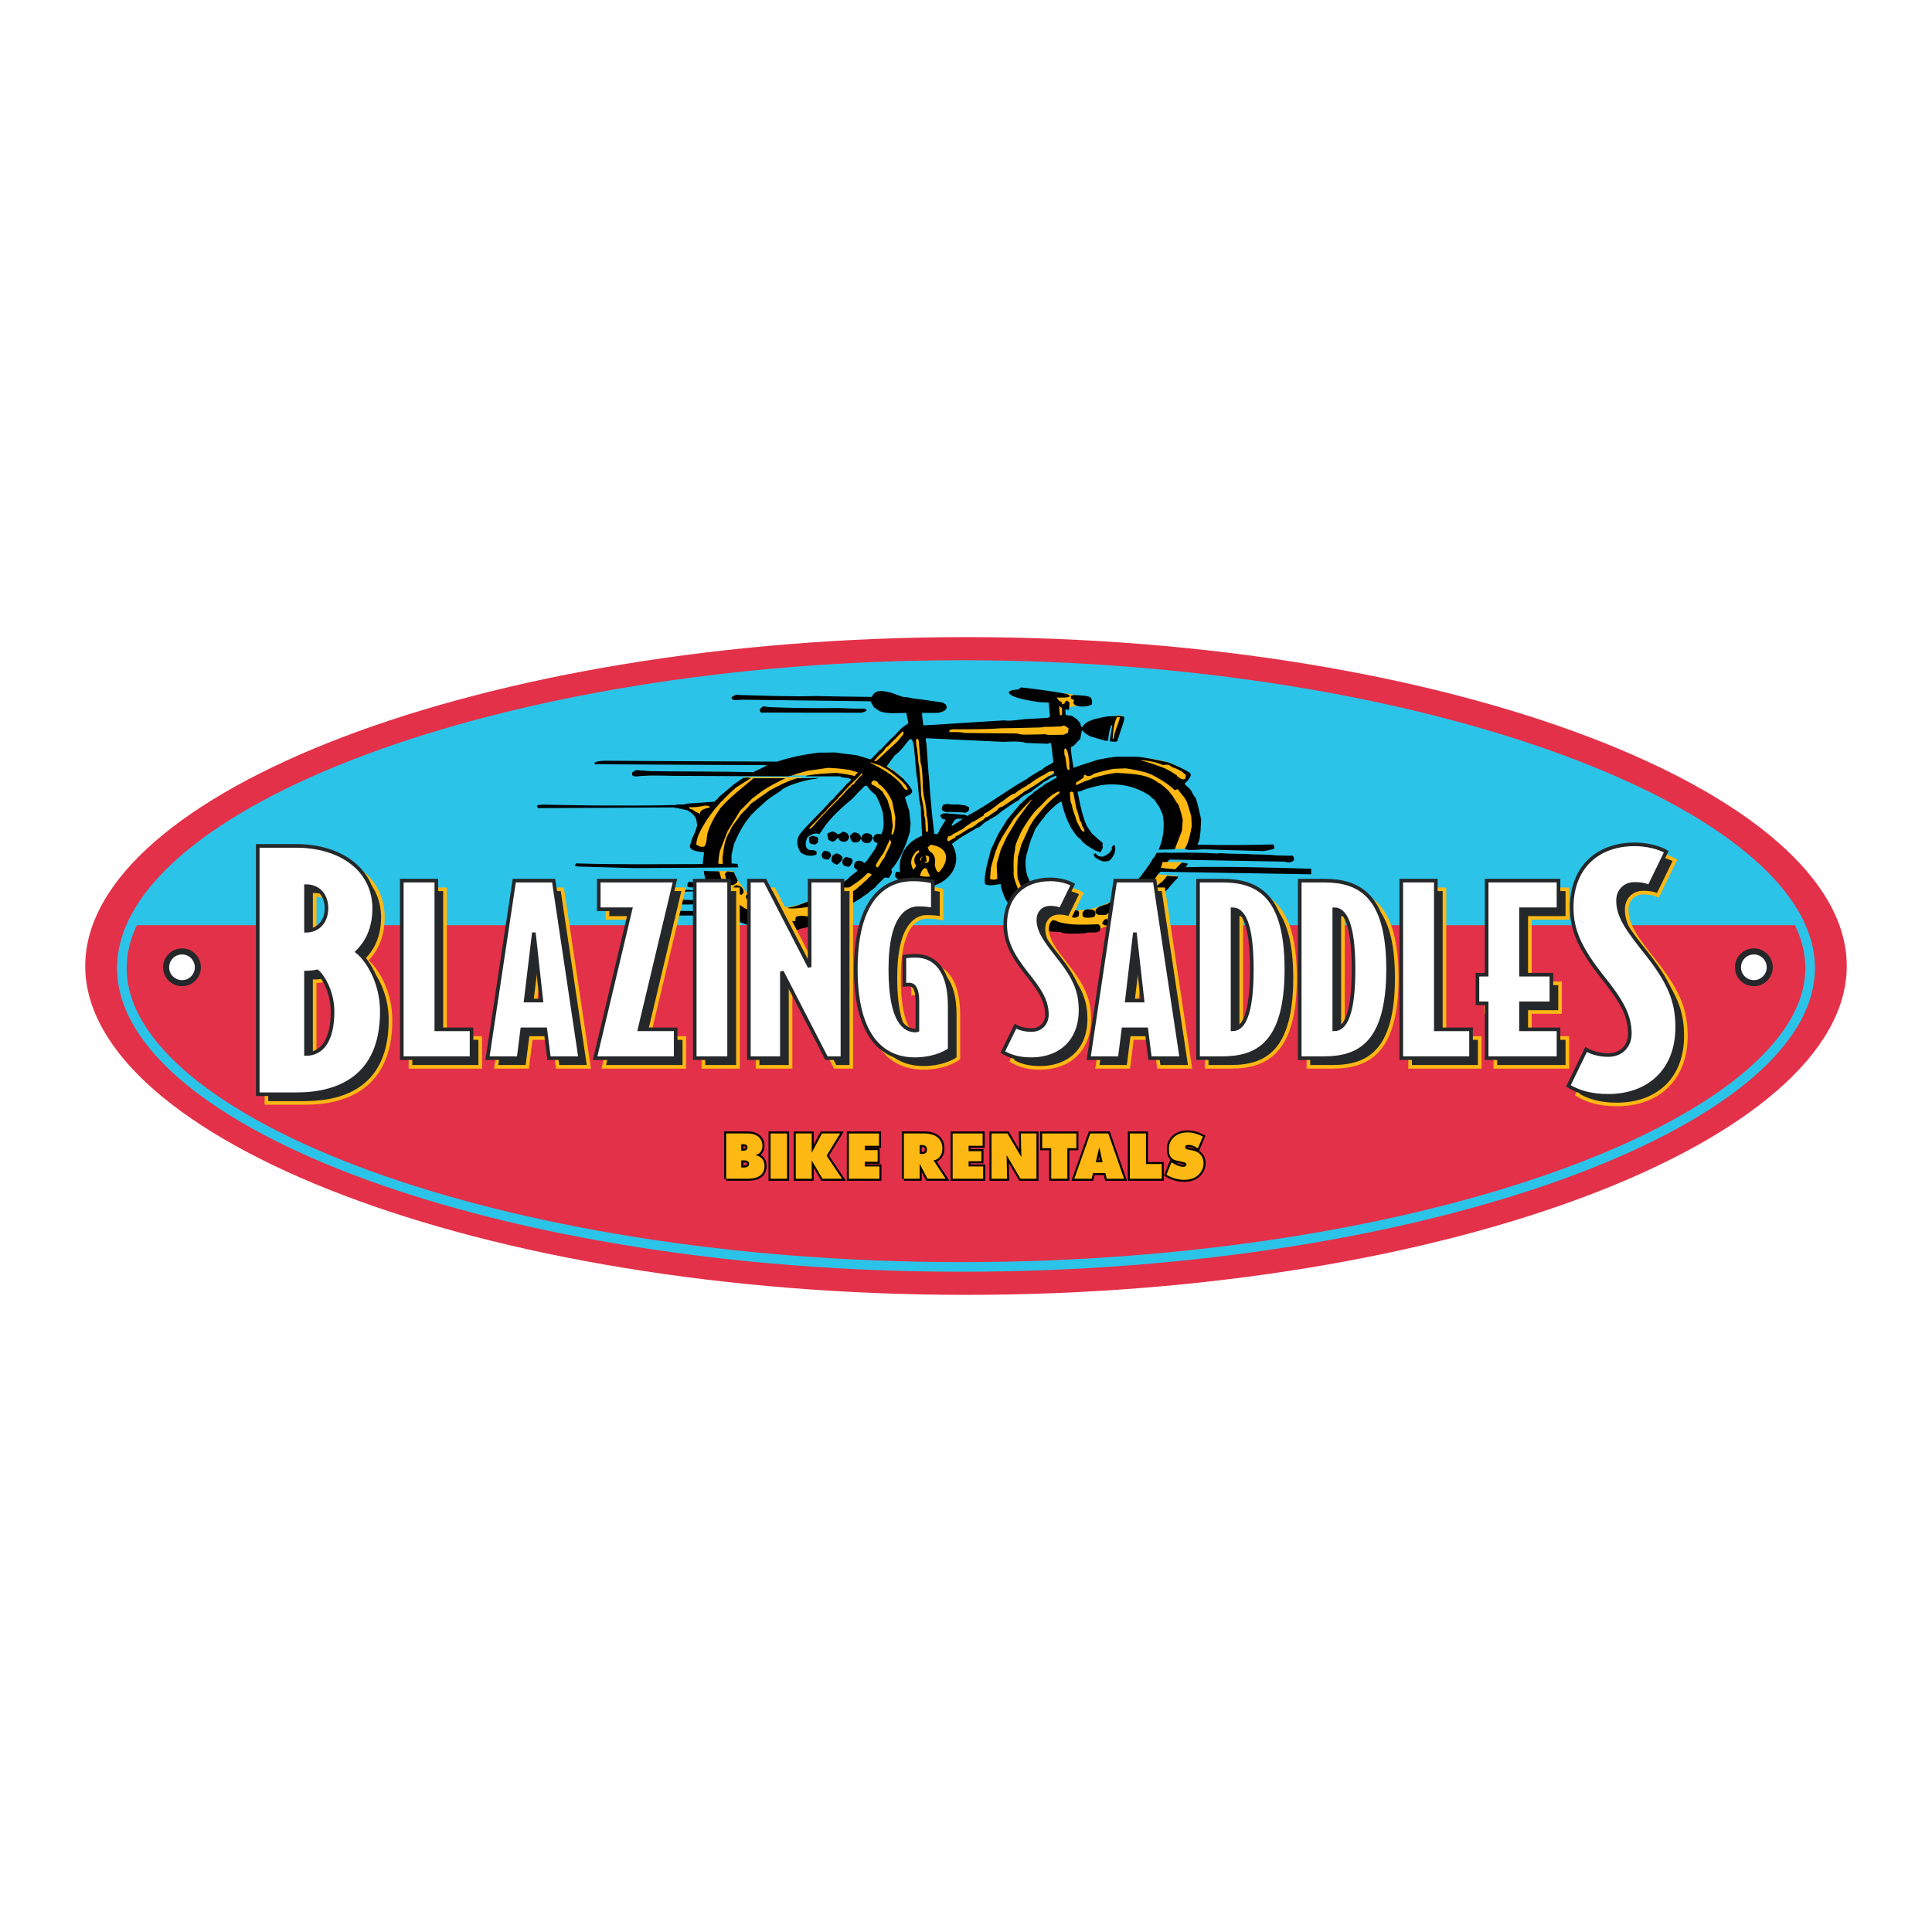 <?xml version="1.0" encoding="utf-8"?>
<!-- Generator: Adobe Illustrator 13.0.0, SVG Export Plug-In . SVG Version: 6.00 Build 14948)  -->
<!DOCTYPE svg PUBLIC "-//W3C//DTD SVG 1.0//EN" "http://www.w3.org/TR/2001/REC-SVG-20010904/DTD/svg10.dtd">
<svg version="1.0" id="Layer_1" xmlns="http://www.w3.org/2000/svg" xmlns:xlink="http://www.w3.org/1999/xlink" x="0px" y="0px"
	 width="192.756px" height="192.756px" viewBox="0 0 192.756 192.756" enable-background="new 0 0 192.756 192.756"
	 xml:space="preserve">
<g>
	<polygon fill-rule="evenodd" clip-rule="evenodd" fill="#FFFFFF" points="0,0 192.756,0 192.756,192.756 0,192.756 0,0 	"/>
	<path fill-rule="evenodd" clip-rule="evenodd" fill="#E33149" d="M8.504,96.377c0-17.194,39.34-32.812,87.874-32.812
		s87.874,15.618,87.874,32.812c0,17.212-39.34,32.812-87.874,32.812S8.504,113.59,8.504,96.377L8.504,96.377z"/>
	<path fill-rule="evenodd" clip-rule="evenodd" fill="#2CC3E8" d="M12.158,96.585c0-15.306,37.504-30.232,83.788-30.232
		s84.653,14.926,84.653,30.232c0,15.325-38.37,29.817-84.653,29.817S12.158,111.91,12.158,96.585L12.158,96.585z"/>
	<path fill-rule="evenodd" clip-rule="evenodd" fill="#E33149" d="M13.12,92.309h166.494c0.647,1.415,0.984,2.844,0.984,4.277
		c0,15.325-38.37,29.817-84.653,29.817S12.158,111.91,12.158,96.585C12.158,95.152,12.487,93.723,13.12,92.309L13.12,92.309z"/>
	<path fill="none" stroke="#2CC3E8" stroke-width="0.962" stroke-miterlimit="2.613" d="M12.158,96.585
		c0-15.306,37.504-30.232,83.788-30.232s84.653,14.926,84.653,30.232c0,15.325-38.37,29.817-84.653,29.817
		S12.158,111.91,12.158,96.585L12.158,96.585z"/>
	
		<path fill-rule="evenodd" clip-rule="evenodd" fill="#FFFFFF" stroke="#25282A" stroke-width="0.606" stroke-miterlimit="2.613" d="
		M173.396,96.516c0-0.883,0.71-1.593,1.593-1.593c0.866,0,1.576,0.71,1.576,1.593c0,0.867-0.71,1.576-1.576,1.576
		C174.105,98.092,173.396,97.383,173.396,96.516L173.396,96.516z"/>
	
		<path fill-rule="evenodd" clip-rule="evenodd" fill="#FFFFFF" stroke="#25282A" stroke-width="0.606" stroke-miterlimit="2.613" d="
		M16.573,96.516c0-0.883,0.71-1.593,1.593-1.593c0.866,0,1.575,0.71,1.575,1.593c0,0.867-0.709,1.576-1.575,1.576
		C17.283,98.092,16.573,97.383,16.573,96.516L16.573,96.516z"/>
	<path fill="none" stroke="#000000" stroke-width="0.4" stroke-miterlimit="2.613" d="M73.955,115.771v0.709h0.277
		c0.156,0,0.294-0.035,0.364-0.086c0.104-0.07,0.138-0.156,0.138-0.277c0-0.225-0.173-0.346-0.502-0.346H73.955L73.955,115.771z
		 M73.955,114.16v0.641h0.225c0.26,0,0.398-0.121,0.398-0.328c0-0.209-0.139-0.312-0.398-0.312H73.955L73.955,114.16z
		 M72.449,117.605v-4.52h2.147c0.467,0,0.831,0.121,1.074,0.33c0.259,0.225,0.398,0.52,0.398,0.9c0,0.242-0.069,0.449-0.19,0.623
		c-0.121,0.156-0.294,0.26-0.52,0.312c0.606,0.121,0.918,0.484,0.918,1.072c0,0.85-0.572,1.281-1.68,1.281H72.449L72.449,117.605z"
		/>
	<path fill-rule="evenodd" clip-rule="evenodd" fill="#FDB813" d="M73.955,115.771v0.709h0.277c0.156,0,0.294-0.035,0.364-0.086
		c0.104-0.07,0.138-0.156,0.138-0.277c0-0.225-0.173-0.346-0.502-0.346H73.955L73.955,115.771z M73.955,114.16v0.641h0.225
		c0.26,0,0.398-0.121,0.398-0.328c0-0.209-0.139-0.312-0.398-0.312H73.955L73.955,114.16z M72.449,117.605v-4.52h2.147
		c0.467,0,0.831,0.121,1.074,0.33c0.259,0.225,0.398,0.52,0.398,0.9c0,0.242-0.069,0.449-0.19,0.623
		c-0.121,0.156-0.294,0.26-0.52,0.312c0.606,0.121,0.918,0.484,0.918,1.072c0,0.85-0.572,1.281-1.68,1.281H72.449L72.449,117.605z"
		/>
	<polygon fill="none" stroke="#000000" stroke-width="0.4" stroke-miterlimit="2.613" points="76.881,117.605 76.881,113.086 
		78.526,113.086 78.526,117.605 76.881,117.605 	"/>
	<polygon fill-rule="evenodd" clip-rule="evenodd" fill="#FDB813" points="76.881,117.605 76.881,113.086 78.526,113.086 
		78.526,117.605 76.881,117.605 	"/>
	<polygon fill="none" stroke="#000000" stroke-width="0.4" stroke-miterlimit="2.613" points="79.392,117.605 79.392,113.086 
		80.985,113.086 80.985,115.008 82.006,113.086 83.825,113.086 82.474,115.303 84.015,117.605 82.059,117.605 80.985,115.771 
		80.985,117.605 79.392,117.605 	"/>
	<polygon fill-rule="evenodd" clip-rule="evenodd" fill="#FDB813" points="79.392,117.605 79.392,113.086 80.985,113.086 
		80.985,115.008 82.006,113.086 83.825,113.086 82.474,115.303 84.015,117.605 82.059,117.605 80.985,115.771 80.985,117.605 
		79.392,117.605 	"/>
	<polygon fill="none" stroke="#000000" stroke-width="0.4" stroke-miterlimit="2.613" points="84.69,117.605 84.69,113.086 
		87.703,113.086 87.703,114.316 86.283,114.316 86.283,114.748 87.564,114.748 87.564,115.908 86.283,115.908 86.283,116.377 
		87.738,116.377 87.738,117.605 84.69,117.605 	"/>
	<polygon fill-rule="evenodd" clip-rule="evenodd" fill="#FDB813" points="84.69,117.605 84.69,113.086 87.703,113.086 
		87.703,114.316 86.283,114.316 86.283,114.748 87.564,114.748 87.564,115.908 86.283,115.908 86.283,116.377 87.738,116.377 
		87.738,117.605 84.69,117.605 	"/>
	<path fill="none" stroke="#000000" stroke-width="0.4" stroke-miterlimit="2.613" d="M91.755,114.246v0.883h0.26
		c0.312,0,0.467-0.137,0.467-0.432s-0.156-0.451-0.467-0.451H91.755L91.755,114.246z M90.179,117.605v-4.52h2.026
		c0.589,0,1.039,0.139,1.351,0.398s0.468,0.641,0.468,1.127c0,0.311-0.087,0.57-0.243,0.777c-0.156,0.227-0.381,0.348-0.641,0.383
		l1.212,1.834h-1.818l-0.779-1.488v1.488H90.179L90.179,117.605z"/>
	<path fill-rule="evenodd" clip-rule="evenodd" fill="#FDB813" d="M91.755,114.246v0.883h0.26c0.312,0,0.467-0.137,0.467-0.432
		s-0.156-0.451-0.467-0.451H91.755L91.755,114.246z M90.179,117.605v-4.52h2.026c0.589,0,1.039,0.139,1.351,0.398
		s0.468,0.641,0.468,1.127c0,0.311-0.087,0.57-0.243,0.777c-0.156,0.227-0.381,0.348-0.641,0.383l1.212,1.834h-1.818l-0.779-1.488
		v1.488H90.179L90.179,117.605z"/>
	<polygon fill="none" stroke="#000000" stroke-width="0.4" stroke-miterlimit="2.613" points="95.045,117.605 95.045,113.086 
		98.04,113.086 98.04,114.316 96.638,114.316 96.638,114.854 97.919,114.854 97.919,115.857 96.638,115.857 96.638,116.377 
		98.092,116.377 98.092,117.605 95.045,117.605 	"/>
	<polygon fill-rule="evenodd" clip-rule="evenodd" fill="#FDB813" points="95.045,117.605 95.045,113.086 98.04,113.086 
		98.04,114.316 96.638,114.316 96.638,114.854 97.919,114.854 97.919,115.857 96.638,115.857 96.638,116.377 98.092,116.377 
		98.092,117.605 95.045,117.605 	"/>
	<polygon fill="none" stroke="#000000" stroke-width="0.4" stroke-miterlimit="2.613" points="98.923,117.605 98.923,113.086 
		100.517,113.086 101.901,115.441 101.85,113.086 103.408,113.086 103.408,117.605 101.814,117.605 100.43,115.252 100.481,117.605 
		98.923,117.605 	"/>
	<polygon fill-rule="evenodd" clip-rule="evenodd" fill="#FDB813" points="98.923,117.605 98.923,113.086 100.517,113.086 
		101.901,115.441 101.85,113.086 103.408,113.086 103.408,117.605 101.814,117.605 100.43,115.252 100.481,117.605 98.923,117.605 	
		"/>
	<polygon fill="none" stroke="#000000" stroke-width="0.4" stroke-miterlimit="2.613" points="104.88,117.605 104.88,114.559 
		103.979,114.559 103.979,113.086 107.391,113.086 107.391,114.559 106.49,114.559 106.49,117.605 104.88,117.605 	"/>
	<polygon fill-rule="evenodd" clip-rule="evenodd" fill="#FDB813" points="104.88,117.605 104.88,114.559 103.979,114.559 
		103.979,113.086 107.391,113.086 107.391,114.559 106.49,114.559 106.49,117.605 104.88,117.605 	"/>
	<path fill="none" stroke="#000000" stroke-width="0.4" stroke-miterlimit="2.613" d="M109.676,114.455l-0.346,1.506h0.675
		L109.676,114.455L109.676,114.455z M107.183,117.605l1.593-4.52h1.801l1.576,4.52h-1.731l-0.139-0.57h-1.229l-0.139,0.57H107.183
		L107.183,117.605z"/>
	<path fill-rule="evenodd" clip-rule="evenodd" fill="#FDB813" d="M109.676,114.455l-0.346,1.506h0.675L109.676,114.455
		L109.676,114.455z M107.183,117.605l1.593-4.52h1.801l1.576,4.52h-1.731l-0.139-0.57h-1.229l-0.139,0.57H107.183L107.183,117.605z"
		/>
	<polygon fill="none" stroke="#000000" stroke-width="0.4" stroke-miterlimit="2.613" points="112.724,117.605 112.724,113.086 
		114.334,113.086 114.334,116.135 115.909,116.135 115.909,117.605 112.724,117.605 	"/>
	<polygon fill-rule="evenodd" clip-rule="evenodd" fill="#FDB813" points="112.724,117.605 112.724,113.086 114.334,113.086 
		114.334,116.135 115.909,116.135 115.909,117.605 112.724,117.605 	"/>
	<path fill="none" stroke="#000000" stroke-width="0.4" stroke-miterlimit="2.613" d="M116.377,117.207l0.502-1.246
		c0.468,0.295,0.849,0.451,1.126,0.451c0.242,0,0.363-0.07,0.363-0.227c0-0.104-0.052-0.172-0.19-0.207l-0.866-0.207
		c-0.467-0.105-0.692-0.486-0.692-1.145c0-0.484,0.174-0.865,0.502-1.176c0.347-0.312,0.797-0.469,1.368-0.469
		c0.502,0,1.005,0.139,1.523,0.416l-0.502,1.178c-0.312-0.225-0.623-0.346-0.918-0.346c-0.225,0-0.346,0.068-0.346,0.207
		c0,0.121,0.052,0.189,0.173,0.225l0.641,0.139c0.312,0.07,0.554,0.207,0.745,0.434c0.086,0.104,0.155,0.225,0.207,0.363
		c0.035,0.139,0.069,0.277,0.069,0.432c0,0.486-0.19,0.885-0.536,1.213c-0.347,0.312-0.814,0.469-1.403,0.469
		C117.555,117.711,116.966,117.555,116.377,117.207L116.377,117.207z"/>
	<path fill-rule="evenodd" clip-rule="evenodd" fill="#FDB813" d="M116.377,117.207l0.502-1.246
		c0.468,0.295,0.849,0.451,1.126,0.451c0.242,0,0.363-0.07,0.363-0.227c0-0.104-0.052-0.172-0.19-0.207l-0.866-0.207
		c-0.467-0.105-0.692-0.486-0.692-1.145c0-0.484,0.174-0.865,0.502-1.176c0.347-0.312,0.797-0.469,1.368-0.469
		c0.502,0,1.005,0.139,1.523,0.416l-0.502,1.178c-0.312-0.225-0.623-0.346-0.918-0.346c-0.225,0-0.346,0.068-0.346,0.207
		c0,0.121,0.052,0.189,0.173,0.225l0.641,0.139c0.312,0.07,0.554,0.207,0.745,0.434c0.086,0.104,0.155,0.225,0.207,0.363
		c0.035,0.139,0.069,0.277,0.069,0.432c0,0.486-0.19,0.885-0.536,1.213c-0.347,0.312-0.814,0.469-1.403,0.469
		C117.555,117.711,116.966,117.555,116.377,117.207L116.377,117.207z"/>
	<path fill-rule="evenodd" clip-rule="evenodd" fill="#FDB813" d="M107.355,69.349l-1.021-0.173l-1.367,0.052l0.052,2.736
		l-11.099,0.52l-3.862,0.139l-9.765,10.077l0.935,0.087l5.783-6.095c0,0,2.788,1.766,2.96,2.026
		c0.191,0.277,0.364,0.364,0.364,0.364l0.364-0.312c0,0-0.329-1.056-1.42-1.8c-1.108-0.762-1.247-0.936-1.247-0.936l2.614-2.839
		l0.537,0.225l1.004,9.956c0,0-1.542,1.281-1.767,1.714c-0.225,0.45-0.398,1.87-0.225,1.957c0.173,0.086,2.442,0.883,2.442,0.883
		l1.801-0.849l0.537-1.991l-0.433-0.917l11.082-7.428l0.589,0.433l0.797-0.485l-0.485-2.389l-1.16,0.052l-0.346,1.991l-11.238,7.341
		l-0.935-0.312l-0.796-10.042l14.389,0.225l0.778-0.485l-0.433-1.281l-0.71-0.364l0.087-0.796l1.645-0.26L107.355,69.349
		L107.355,69.349z"/>
	<path fill-rule="evenodd" clip-rule="evenodd" fill="#FDB813" d="M74.301,77.539l-3.203,2.649l-1.645-0.017l-1.143,0.242
		l1.316,1.004l0.069,0.658l-0.658,2.061l0.952,0.589l1.576,0.26l-0.069,1.385l0.969-0.069l-0.035-1.645c0,0,2.165-5.021,5.714-6.32
		c1.004-0.381,1.939-0.797,1.939-0.797H74.301L74.301,77.539z"/>
	<path fill-rule="evenodd" clip-rule="evenodd" fill="#FDB813" d="M78.769,77.366h2.494c0,0,0.848-0.139,1.853-0.121
		c1.004,0.017,2.095,0.346,2.095,0.346l1.749,0.935l1.68,3.169l-1.385,3.774c0,0-1.801,1.541-2.58,2.164
		c-0.779,0.624-3.151,2.009-3.151,2.009l-2.008,0.675l-0.935,0.19c0,0-1.749-0.225-2.615-0.502
		c-1.523-0.502-2.788-2.788-2.788-3.082c-0.017,0-1.697-0.018-1.697-0.018s1.143,2.736,1.887,3.134
		c0.727,0.398,0.502,0.848,0.502,0.848l5.091,1.489h1.472c0.243-0.086,2.684-1.195,3.602-1.887c0.468-0.347,5.368-5.489,5.368-5.489
		l0.675-2.615l-0.727-3.429l-3.879-2.856l-6.233-0.173L78.769,77.366L78.769,77.366z"/>
	<polygon fill-rule="evenodd" clip-rule="evenodd" fill="#FDB813" points="111.927,71.357 111.321,71.392 110.888,73.729 
		111.321,73.816 111.528,72.864 111.927,71.357 	"/>
	<path fill-rule="evenodd" clip-rule="evenodd" fill="#FDB813" d="M117.728,78.197l0.9-0.9c0,0-1.039-1.298-3.827-1.593
		c-2.787-0.312-7.531-0.052-12.259,3.913c-0.467,0.381-3.566,3.602-4.173,8.38c-0.017,0.173,1.818-0.173,1.818-0.173
		s1.506,4.225,4.554,4.433s4.433,0.641,4.433,0.641s2.961-1.125,4.087-1.853c1.107-0.728,2.146-1.507,2.545-1.818
		c0.381-0.312,1.714-1.835,1.714-1.835l-2.337-0.19l-4.121,2.649c0,0-1.005,0.467-1.68,0.692c-0.658,0.208-1.836,0.312-2.147,0.242
		c-0.641-0.121-1.939-0.034-2.112-0.034s-2.354-1.853-2.354-1.853l-0.745-1.8l0.053-1.888l1.212-3.325l2.562-2.614l0.484,0.346
		l0.641,2.182l1.039,1.42l0.502-0.329c0,0-0.935-1.939-1.073-3.064c-0.121-1.108,0.087-1.333,0.087-1.333l5.038-0.814
		c0,0,4.606,1.16,4.52,6.32c-0.018,0.762,0.034,0.692,0.034,0.692h1.559l0.762-3.307L117.728,78.197L117.728,78.197z"/>
	<path fill-rule="evenodd" clip-rule="evenodd" d="M101.874,68.582c-0.104,0.069-0.19,0.138-0.276,0.207
		c-0.295,0.035-0.727,0.018-0.952,0.242c0,0.64,2.751,0.969,3.062,1.021c0.294,0.017,0.588,0.035,0.882,0.035
		c0.018,0.017,0.035,0.034,0.053,0.052c0.034,0.467,0.068,0.917,0.121,1.367c-0.053,0.018-0.104,0.035-0.156,0.035
		c0,0.035,0,0.052,0.018,0.069c-0.796,0.052-1.592,0.104-2.37,0.138c-0.588,0.052-1.505,0.225-2.094,0.121
		c-1.92,0.121-3.823,0.242-5.726,0.363c-0.778,0.052-1.557,0.104-2.318,0.138c-0.052-0.415-0.104-0.83-0.139-1.245
		c0.502,0,1.021,0,1.54,0c0.449-0.052,1.228-0.294,0.813-0.865c-0.104-0.052-0.208-0.104-0.294-0.173
		c-0.727-0.104-1.453-0.208-2.162-0.312c-0.19-0.017-0.363-0.035-0.537-0.052c-0.312-0.052-0.605-0.104-0.899-0.173
		c-0.225,0.104-1.263-0.363-1.557-0.45c-0.727-0.156-1.54-0.398-1.903,0.433c-1.869-0.018-3.737-0.052-5.605-0.086
		c-2.508,0.069-5.069-0.035-7.577-0.104c-0.225-0.034-0.398-0.086-0.571,0.086c-0.069,0.035-0.139,0.069-0.208,0.104
		c-0.017,0.052-0.035,0.104-0.035,0.156c0.069,0.052,0.139,0.104,0.208,0.156c0.294,0,0.588-0.018,0.899-0.035
		c4.239,0.052,8.477,0.104,12.716,0.156c0.104,0,0.138,0.138,0.155,0.225c0.086,0.139,0.173,0.277,0.26,0.398
		c0.173,0.121,0.346,0.242,0.536,0.363c0.813,0.312,1.816,0.173,2.664,0.173c0.069,0.346,0.139,0.692,0.208,1.038
		c-0.242,0.173-0.484,0.346-0.709,0.502c-0.346,0.346-0.709,0.813-1.107,1.125c-0.311,0.329-0.623,0.657-0.917,0.986
		c-0.19,0-0.467,0.519-0.675,0.623c-0.086,0.121-0.242,0.294-0.38,0.363c-0.467-0.139-0.935-0.277-1.384-0.416
		c-0.727-0.086-1.453-0.173-2.18-0.276c-0.536,0.017-1.055,0.017-1.574,0.017c-1.419,0.173-2.803,0.45-4.169,0.9
		c-5.64-0.018-11.279-0.052-16.919-0.087c-0.277,0-1.194-0.017-1.332,0.26c0.035,0.035,0.069,0.069,0.104,0.086
		c5.623,0.035,11.245,0.069,16.868,0.086c0.086,0.017,0.19,0.035,0.294,0.035c-0.467,0.225-0.934,0.45-1.401,0.675
		c-3.425-0.087-6.885-0.052-10.311-0.104c-0.467-0.035-0.935-0.069-1.384-0.104c-0.139,0.086-0.277,0.173-0.398,0.242
		c0,0.346,0.052,0.329,0.38,0.398c1.229-0.155,2.526-0.086,3.771-0.069c0.017,0,0.035,0,0.069,0
		c3.789,0.017,7.578,0.035,11.366,0.052c0.312-0.035,0.605-0.173,0.9-0.277c0.363-0.086,0.727-0.19,1.09-0.294
		c0.657-0.086,1.314-0.173,1.972-0.277c0.744,0.017,1.47,0.104,2.197,0.208c0.26,0.086,0.519,0.173,0.796,0.242
		c-0.121,0.121-0.225,0.242-0.329,0.363c-0.588-0.156-1.194-0.225-1.799-0.311c-0.294,0-3.08,0.155-3.08,0.346
		c1.159,0,2.318,0,3.477,0c0,0.035,0,0.052,0,0.069c0.225,0.052,0.969,0.086,1.055,0.259c-0.121,0.139-0.276,0.346-0.433,0.415
		c0,0.069-1.141,1.229-1.211,1.315c-0.034,0.139-0.276,0.294-0.38,0.38c-0.969,1.125-2.145,2.163-3.097,3.322
		c-0.398,0.623-0.294,1.229,0.069,1.816c0.363,0.294,0.796,0.381,1.263,0.329c0.104-0.035,0.207-0.069,0.328-0.104
		c0-0.086,0-0.19,0.018-0.294c-0.225-0.173-0.416-0.156-0.709-0.156c-0.536-0.173-0.415-0.882-0.208-1.263
		c0.329-0.277,0.778-0.519,1.211-0.312c0.035-0.104,0.052-0.19,0.139-0.225c0.744-1.246,1.989-2.387,3.114-3.304
		c0.26-0.277,0.519-0.554,0.779-0.831c0.208-0.104,0.467-0.692,0.761-0.397c0.173,0.346,0.537,0.605,0.813,0.847
		c0.311,0.554,0.519,1.16,0.709,1.765c0.035,0.692,0.208,1.522-0.173,2.145c-0.139-0.018-0.26-0.035-0.381-0.052
		c-0.363,0.121-0.536,0.467-0.294,0.796c0.104,0.052,0.208,0.104,0.312,0.139c0,0.138-0.329,0.778-0.433,0.848
		c-0.242,0.363-0.519,0.778-0.813,1.125c-0.035,0-0.069,0-0.086,0c-0.467-0.415-1.125-0.208-0.986,0.484
		c0.086,0.086,0.19,0.156,0.294,0.225c0,0.034,0,0.069,0,0.104c-0.034,0.018-0.847,0.623-0.934,0.796
		c-0.26,0.173-0.502,0.346-0.744,0.519c-1.038,0.571-2.059,1.125-3.08,1.678c-0.467,0.173-0.917,0.346-1.367,0.502
		c-0.277,0.069-0.553,0.121-0.83,0.173c0.207,0.208,2.491-0.086,2.664-0.259c0.104-0.018,0.208-0.052,0.329-0.086
		c0.658-0.329,1.315-0.658,1.972-0.986c0.208-0.104,0.398-0.26,0.623-0.329c0.778-0.519,1.73-1.056,2.353-1.765
		c0.173-0.104,0.312,0.017,0.467,0.121c-0.121,0.121-0.243,0.294-0.398,0.363c0,0.017,0,0.035,0,0.052
		c-0.415,0.364-0.813,0.727-1.211,1.073c-0.502,0.329-1.003,0.64-1.488,0.952c-0.415,0.19-0.83,0.38-1.228,0.554
		c-0.19,0.19-0.173,0.259-0.017,0.467c0.017,0,0.034,0,0.052,0c0,0.035,0,0.052,0,0.069c-0.208,0-0.398-0.208-0.571-0.277
		c-0.312,0-1.003,0.363-1.263,0.554c-0.329,0.398,0.484,0.605,0.709,0.709c0.484,0,1.021-0.276,1.384-0.588
		c0-0.086,0-0.173,0.017-0.276c0.121,0.035,0.242,0.069,0.363,0.086c0.865-0.415,1.765-0.9,2.578-1.401
		c0.173-0.173,0.502-0.346,0.709-0.501c0.208-0.26,0.727-0.484,0.865-0.779c0.26-0.259,0.519-0.519,0.796-0.778
		c0.121,0.017,0.26,0.035,0.398,0.052c0.121-0.208,0.312-0.415,0.312-0.657c-0.104-0.104-0.035-0.138-0.018-0.26
		c0.75-0.75,1.525-2.562,1.765-3.563c0.035-0.104,0.104-0.156,0.052-0.259c0.017-0.226,0.034-0.45,0.069-0.692
		c-0.052-0.415-0.104-0.83-0.139-1.263c-0.155-0.45-0.294-0.899-0.432-1.35c0.173-0.173,0.536-0.208,0.657-0.45
		c0.018,0,0.035,0,0.052,0c0-0.069,0-0.156,0.017-0.242c-0.19-0.329-0.467-0.744-0.761-1.003c-0.035-0.035-0.069-0.086-0.104-0.138
		c-0.312-0.26-0.623-0.519-0.935-0.779c-0.242-0.138-0.571-0.312-0.744-0.484c0.26-0.363,0.52-0.727,0.796-1.09
		c0.571-0.38,1.055-1.107,1.488-1.609c0.052,0,0.104,0,0.156-0.017c0.294,0.138,0.311,1.332,0.363,1.626
		c0.052,0.658,0.104,1.315,0.173,1.955c0.225,1.038,0.156,2.231,0.433,3.252c0,0.934,0.086,1.885,0.121,2.802
		c-1.713,0.708-2.388,2.061-2.197,3.65c-0.45-0.121-0.467-0.017-0.502,0.381c0.104,0.208,0.398,0.467,0.658,0.38
		c0.052-0.052,0.104-0.104,0.155-0.156c0.087,0.121,0.225,0.294,0.364,0.363c0,0.26-0.416,1.297-0.692,1.384
		c-0.537,0-1.073-0.017-1.609,0.087c-0.052,0.259-0.121,0.415,0.19,0.519c-0.225,0.087-0.277,0.104-0.277,0.329
		c0.225,0.225,0.571,0.225,0.882,0.242c0.571-0.104,1.177-0.156,1.747-0.086c0.122-0.018,0.243-0.035,0.364-0.052
		c0-0.052,0-0.104,0-0.173c-0.416-0.208-0.917-0.104-1.332-0.26c0.346,0,1.176,0.052,1.436-0.207c0-0.087,0-0.191,0-0.294
		c-0.121-0.121-0.363,0-0.467-0.104c0.139-0.294,0.277-0.778,0.502-1.003c1.24,0.383,2.608-0.06,3.432-0.928
		c0.773-0.815,1.067-2.006,0.322-3.241c0.121-0.086,0.536-0.467,0.709-0.502c0-0.017,0-0.035,0-0.052
		c0.605-0.346,1.211-0.709,1.817-1.073c0.311,0,0.674-0.588,1.02-0.674c0.104-0.069,0.208-0.139,0.312-0.208
		c0.173-0.104,0.363-0.208,0.554-0.312c0.225-0.173,0.467-0.363,0.709-0.554c0.468-0.312,1.056-0.761,1.558-1.003
		c0.155-0.312,0.934-0.692,1.245-0.848c0.363-0.363,0.883-0.605,1.246-0.969c0.26-0.104,0.484-0.259,0.727-0.433
		c0.173-0.069,0.346-0.138,0.519-0.208c0,0.086,0.018,0.156,0.035,0.225c-0.294,0.122-0.554,0.312-0.831,0.467
		c-0.276,0.086-0.449,0.277-0.657,0.45c-0.294,0.104-0.484,0.381-0.761,0.484c-0.139,0.208-0.329,0.329-0.554,0.45
		c-0.104,0.086-0.381,0.449-0.519,0.449c-0.053,0.139-0.174,0.225-0.277,0.277c-0.45,0.536-0.899,1.072-1.332,1.591
		c-0.294,0.485-0.588,0.952-0.883,1.418c-0.259,0.537-0.501,1.073-0.743,1.592c-0.156,0.588-0.312,1.176-0.45,1.747
		c-0.052,0.416-0.277,1.28-0.121,1.696c0.397,0.225,1.125,0.035,1.54-0.018c0.034,0.467,0.259,0.952,0.415,1.384
		c0.536,0.917,1.038,1.54,1.852,2.215c0.294,0.173,0.588,0.329,0.882,0.484c0.554,0.173,1.124,0.433,1.661,0.64
		c0.397,0.034,0.795,0.052,1.193,0.069c0.242,0.243,1.886,0.139,2.422,0.122c0.45-0.225,1.021,0.104,1.453-0.243
		c0.104-0.259,0.156-0.484-0.139-0.657c-1.263,0.035-2.768,0.138-3.996-0.242c-0.242-0.156-0.536-0.173-0.812-0.208
		c-0.19-0.069-0.381-0.139-0.554-0.208c-0.277-0.156-0.554-0.312-0.813-0.467c-0.19-0.138-0.381-0.294-0.554-0.45
		c-0.415-0.571-0.865-1.125-1.211-1.748c-0.121-0.346-0.588-1.418-0.502-1.868c0-0.571-0.034-1.125,0.035-1.695
		c0.034-0.208,0.069-0.416,0.121-0.64c-0.121-0.26,0.57-1.626,0.691-1.886c0.52-0.831,1.107-1.799,1.869-2.422
		c0.502-0.554,1.107-1.194,1.834-1.436c0,0.069,0.017,0.138,0.034,0.19c-1.004,0.709-1.799,1.678-2.561,2.629
		c-0.139,0.225-0.276,0.433-0.397,0.64c-0.295,0.623-0.571,1.229-0.849,1.834c-0.12,0.433-0.241,0.865-0.362,1.297
		c-0.018,0.709-0.104,1.418,0,2.128c0.173,0.433,0.346,0.865,0.536,1.297c0.139,0.173,0.294,0.346,0.449,0.502
		c0.242,0.259,0.484,0.501,0.744,0.744c0.397,0.225,0.796,0.484,1.229,0.64c0.155-0.017,0.328-0.034,0.502-0.052
		c0.034-0.052,0.086-0.121,0.138-0.19c0-0.484-0.173-0.467-0.605-0.657c-0.346-0.26-0.675-0.519-1.003-0.796
		c-0.225-0.277-0.433-0.571-0.641-0.865c-0.138-0.311-0.276-0.623-0.415-0.934c-0.207-0.744-0.242-1.678,0.034-2.405
		c0.139-0.536,0.295-1.159,0.554-1.661c0.069-0.173,0.139-0.363,0.208-0.554c0.225-0.329,0.468-0.657,0.709-0.986
		c0.053-0.018,0.277-0.294,0.277-0.363c0.449-0.502,0.986-1.056,1.557-1.401c0.018,0,0.052,0,0.087,0
		c0.19,0.882,0.501,1.765,0.934,2.578c0.104,0.156,0.675,1.09,0.899,1.09c0.364,0.554,0.97,0.882,1.54,1.211
		c0.173,0.035,0.347,0.156,0.52,0.156c0.052-0.104,0.104-0.208,0.173-0.329c0.087-0.086,0.034-0.208,0.018-0.346
		c0-0.069,0.017-0.138,0.034-0.225c-0.363-0.312-0.727-0.623-1.072-0.935c-0.174-0.242-0.347-0.501-0.52-0.761
		c-0.484-1.09-0.692-2.284-0.934-3.443c0.138,0,0.38-0.017,0.484-0.121c0.605-0.225,1.245-0.398,1.886-0.519
		c1.712-0.242,3.373,0.069,4.826,1.038c0.139,0.138,0.294,0.312,0.45,0.38c0.155,0.243,0.328,0.484,0.501,0.727
		c0.104,0.225,0.208,0.449,0.312,0.674c0.294,1.021,0.121,2.595-0.346,3.546c0,0.035,0,0.052,0,0.069
		c0.519,0,1.056-0.017,1.592-0.035c0.242-0.623,0.484-1.246,0.727-1.885c0.018-0.346,0.034-0.71,0.069-1.073
		c-0.104-0.484-0.26-1.038-0.433-1.505c-0.19-0.19-0.415-0.605-0.554-0.83c-0.155-0.173-0.294-0.364-0.433-0.554
		c-0.312-0.26-0.64-0.64-1.021-0.796c-1.177-0.917-2.751-0.882-4.187-0.986c-0.813,0.104-1.626,0.294-2.388,0.536
		c0,0.069-0.709,0.311-0.83,0.329c0,0.052-0.277,0.138-0.329,0.156c-0.155,0.086-0.312,0.156-0.449,0.225
		c-0.018-0.087-0.035-0.173-0.035-0.26c0.242-0.156,0.502-0.329,0.762-0.502c0.017-0.086,0.034-0.173,0.052-0.276
		c0.034,0,0.086,0,0.138-0.018c0.19,0.259,0.658,0.086,0.849-0.104c0.622-0.19,1.297-0.363,1.938-0.484
		c0.397-0.018,0.796-0.035,1.211-0.052c0.691,0.086,1.384,0.242,2.059,0.415c0.155,0.07,0.328,0.139,0.502,0.19
		c0.726,0.363,1.418,0.779,2.059,1.298c0.086,0.104,0.189,0.19,0.294,0.277c0.086-0.035,0.19-0.069,0.294-0.104
		c0.225,0.294,0.45,0.588,0.692,0.865c0.052,0.104,0.104,0.208,0.173,0.294c0.19,0.485,0.346,1.038,0.484,1.54
		c0.017,0.329,0.034,0.657,0.052,0.986c-0.121,0.657-0.294,1.678-0.692,2.249c0.26,0.259,1.488,0.069,1.868,0.069
		c1.99,0.069,3.979,0.121,5.969,0.173c0.363-0.052,0.778-0.104,1.107-0.259c0-0.156-0.034-0.294-0.139-0.398
		c-2.491,0.069-5.017,0.086-7.508,0.017c-0.018-0.017-0.035-0.034-0.035-0.069c0.26-0.312,0.26-0.952,0.312-1.349
		c0.018-0.364,0.035-0.727,0.053-1.107c-0.156-0.727-0.329-1.505-0.554-2.18c-0.018,0-0.035,0-0.052,0
		c-0.121-0.173-0.226-0.364-0.329-0.554c-0.104-0.312-0.52-0.554-0.727-0.813c0.121-0.121,0.259-0.259,0.397-0.397
		c0.156-0.277,0.363-0.467,0.121-0.709c-0.674-0.415-1.436-0.761-2.18-1.038c-1.021-0.208-2.041-0.467-3.097-0.553
		c-0.692,0-1.366,0-2.041,0c-0.277,0.034-0.554,0.069-0.813,0.104c-0.346,0.069-0.675,0.138-1.003,0.19
		c-0.657,0.208-1.298,0.415-1.938,0.623c-0.173,0.069-0.346,0.139-0.519,0.19c-0.087-0.64-0.26-1.436-0.26-2.076
		c0.087-0.035,0.173-0.069,0.277-0.121c0.208-0.225,0.433-0.45,0.657-0.692c0.052-0.277,0.104-0.571,0.173-0.865
		c0.294,0.294,0.468,0.433,0.865,0.623c0.467,0.139,0.935,0.277,1.419,0.415c0.104,0.018,0.207,0.018,0.312,0.018
		c0.017-0.138,0.173-1.678,0.432-1.557c-0.086,0.536-0.173,1.073-0.259,1.609c0.259,0.035,0.484,0.052,0.743,0.018
		c0.173-0.554,0.363-1.107,0.554-1.678c0.052-0.208,0.208-0.571,0.139-0.796c-0.139-0.017-0.26-0.052-0.381-0.086
		c-0.433,0.017-0.848,0.035-1.263,0.052c-0.813,0.173-2.146,0.294-2.561,1.125c-0.121-0.173-0.138-0.277-0.19-0.484
		c-0.121-0.121-0.225-0.242-0.328-0.363c-0.173-0.104-0.363-0.277-0.554-0.346c-0.727-0.07-0.536,0-0.588-0.641
		c0.12,0.018,0.241,0.087,0.362,0.052c0.018-0.242,0.069-0.537,0.035-0.761c-0.087-0.052-0.156-0.104-0.225-0.156
		c-0.139,0.035-0.226,0.156-0.26,0.294c-0.087,0.035-0.156,0.069-0.225,0.086c-0.018-0.069-0.035-0.138-0.053-0.225
		c-0.104-0.052-0.207-0.104-0.294-0.173c-0.068-0.086-0.139-0.19-0.207-0.294c0.121,0,1.453,0.104,1.297-0.208
		c-0.086-0.035-0.173-0.086-0.242-0.138C104.971,68.962,103.396,68.754,101.874,68.582L101.874,68.582z M107.081,69.342
		c-0.086,0.035-0.173,0.069-0.242,0.086c0,0.398,0.035,0.277,0.329,0.416c-0.018,0.052-0.035,0.104-0.035,0.138
		c-0.104,0,0,0.225,0.018,0.277c0.018,0.017,0.035,0.017,0.069,0.017c0,0.018,0,0.035,0,0.052c0.502,0.242,1.211,0.208,1.713-0.035
		c0.034-0.156,0.052-0.484-0.069-0.605C108.863,69.36,107.255,69.36,107.081,69.342L107.081,69.342z M105.663,70.415
		c0.018,0.311,0.052,0.623,0.086,0.934c0.069,0,0.139,0,0.208,0c0-0.242,0-0.484,0-0.744
		C105.836,70.605,105.749,70.484,105.663,70.415L105.663,70.415z M76.132,70.467c-0.104,0.086-0.208,0.173-0.312,0.259
		c0,0.139-0.035,0.191,0.052,0.312c0.035,0.035,0.069,0.052,0.104,0.069c0.139,0,0.294,0,0.45-0.017
		c3.149,0.017,6.315,0.017,9.48,0.017c0.225-0.035,0.416-0.086,0.571-0.242c-0.086-0.173-0.484-0.208-0.64-0.156
		c-0.744-0.017-1.488-0.035-2.231-0.069c-2.232,0.035-4.533,0-6.764-0.086C76.599,70.536,76.356,70.501,76.132,70.467L76.132,70.467
		z M111.441,71.54c-0.312,0.623-0.398,1.453-0.433,2.146c0.034,0.017,0.069,0.017,0.104,0.017c0.069-0.744,0.484-1.436,0.623-2.145
		C111.631,71.557,111.527,71.557,111.441,71.54L111.441,71.54z M105.991,72.387c-0.017,0.035-0.034,0.069-0.052,0.086
		c-0.536,0-1.107,0.069-1.644,0.035c-0.173,0.035-0.328,0.052-0.484,0.069c-1.35,0.035-2.682,0.069-4.014,0.086
		c-1.591,0.121-3.217,0.086-4.826,0.104c-0.156,0.052-0.381,0.104-0.208,0.276c0.415,0,1.09-0.035,1.487,0.087
		c1.765,0.017,3.529,0.034,5.294,0.052c0.155,0.156,1.124,0.104,1.349,0.104c0.468,0,0.935-0.017,1.419-0.034
		c0.087,0.034,0.173,0.052,0.26,0.069c0.519,0,1.038,0,1.574-0.017c0.139-0.069,0.276-0.139,0.415-0.208
		c0.018-0.138,0.034-0.276,0.052-0.432c-0.121-0.069-0.225-0.156-0.328-0.242C106.182,72.422,106.078,72.404,105.991,72.387
		L105.991,72.387z M90.023,72.993c-0.242,0.242-0.467,0.484-0.692,0.709c-0.312,0.26-0.571,0.658-0.934,0.865
		c-0.242,0.484-0.761,0.762-1.038,1.194c-0.052,0.035-0.086,0.052-0.121,0.069c0,0.035,0,0.069,0,0.087
		c0.052,0.018,0.121,0.018,0.19,0.018c0.709-0.658,1.418-1.315,2.145-1.99c0.173-0.225,0.363-0.45,0.554-0.675
		c0-0.086,0-0.173,0.018-0.277C90.093,72.993,90.058,72.993,90.023,72.993L90.023,72.993z M92.376,73.65
		c0,0.173-0.018,0.346,0.052,0.484c0.069,1.003,0.139,1.99,0.208,2.976c0.018,0.173,0.035,0.329,0.052,0.484
		c0.121,1.852,0.294,3.754,0.519,5.588c0.397,0.156,0.397-0.104,0.554-0.415c0.155-0.242,0.311-0.501,0.467-0.761
		c0.035-0.069,0.069-0.138,0.121-0.225c-0.104-0.018-0.208-0.035-0.312-0.069c-0.138-0.139-0.156-0.173-0.225-0.363
		c0.138-0.19,0.329-0.19,0.554-0.208c0.623,0.052,1.245,0.104,1.868,0.156c0.086,0.017,0.208,0.035,0.242,0.121
		c2.076-1.09,3.979-2.595,6.037-3.737c0.035-0.034,0.069-0.069,0.104-0.104c0.449-0.242,0.917-0.623,1.366-0.796
		c0.19-0.259,0.641-0.45,0.935-0.588c0-0.018,0-0.035,0-0.052c0.069,0,0.104-0.086,0.19-0.086c-0.052-0.312-0.087-0.623-0.121-0.934
		c-0.034-0.208-0.087-0.917-0.156-0.986c-0.068,0-0.138,0-0.189,0c-0.018,0.035-0.035,0.052-0.053,0.069
		c-0.743-0.018-1.487-0.052-2.231-0.086c-0.64-0.208-1.608-0.121-2.283-0.104C97.498,73.892,94.937,73.771,92.376,73.65
		L92.376,73.65z M91.442,73.702c-0.156,0.329,0.104,1.073,0.104,1.505c0.086,0.398,0.035,0.848,0.156,1.246
		c0.086,0.934,0.19,1.886,0.19,2.82c0.139,0.727,0.312,1.419,0.329,2.145c0.018,0.087,0.052,0.173,0.086,0.26
		c0.018,0.433,0.035,0.865,0.069,1.28c0.086,0,0.104,0.052,0.208,0c0-0.502,0.018-1.125-0.139-1.592
		c0-0.692-0.155-1.384-0.294-2.059c-0.034-0.294-0.069-0.588-0.086-0.882c0-0.674-0.034-1.367-0.138-2.042
		c-0.139-0.346-0.087-0.778-0.156-1.159c-0.035-0.433-0.069-0.865-0.104-1.314c-0.035-0.052-0.052-0.104-0.069-0.173
		C91.546,73.737,91.494,73.719,91.442,73.702L91.442,73.702z M106.286,74.636c-0.018,0.035-0.069,0.139-0.104,0.104
		c0,0.19,0,0.381,0.018,0.554c0.225,0.467,0.104,1.055,0.328,1.505c0.053,0.017,0.104,0.017,0.174,0.017
		c-0.018-0.259-0.018-0.519-0.018-0.778C106.614,75.588,106.614,74.965,106.286,74.636L106.286,74.636z M113.863,75.83
		c0,0.018,0,0.035,0,0.052c0.796,0.173,1.644,0.501,2.404,0.796c0.173,0.104,0.346,0.19,0.52,0.276
		c0.207,0.139,0.415,0.277,0.64,0.416c0,0.017,0,0.035,0,0.052c0.242,0.19,0.536,0.467,0.865,0.259
		c-0.018-0.034-0.035-0.086-0.052-0.138c0.017,0,0.034-0.017,0.069-0.035c0-0.052,0-0.121,0-0.19
		c-0.139-0.121-0.277-0.243-0.416-0.364c-0.328-0.155-0.64-0.346-1.003-0.432c-0.121-0.242-0.588-0.26-0.83-0.19
		C115.351,76.038,114.624,75.899,113.863,75.83L113.863,75.83z M86.823,76.055c0,0.018,0,0.035,0.018,0.052
		c1.072,0.536,2.283,1.228,3.079,2.127c0.104,0.156,0.346,0.658,0.605,0.571c0.242-0.381-1.713-1.834-2.007-2.042
		c-0.242-0.121-0.484-0.259-0.727-0.398C87.463,76.262,87.135,76.159,86.823,76.055L86.823,76.055z M104.988,76.92
		c-0.052,0.017-0.087,0.034-0.121,0.034c-0.018,0.035-0.035,0.052-0.035,0.069c0-0.017,0-0.052,0-0.086
		c-0.189,0.069-0.449,0.19-0.588,0.329c-0.571,0.242-1.124,0.64-1.626,1.021c-0.018,0-0.035-0.018-0.052-0.035
		c-0.035,0.035-0.053,0.069-0.069,0.104c-0.381,0.225-0.899,0.484-1.211,0.795c-0.52,0.104-1.056,0.709-1.506,0.935
		c-0.483,0.38-1.037,0.83-1.591,1.107c-0.035,0.069-0.053,0.139-0.069,0.19c-0.381,0.173-0.761,0.519-1.142,0.64
		c-0.294,0.242-0.674,0.432-0.951,0.709c-0.104,0.052-0.19,0.087-0.277,0.122c-0.277,0.19-0.727,0.363-0.952,0.588
		c-0.069,0-0.121-0.017-0.173-0.035c-0.018,0.052-0.035,0.104-0.052,0.156c-0.086,0-0.052,0.242-0.052,0.294
		c0.035,0.035,0.069,0.052,0.121,0.069c0.19-0.069,0.45-0.294,0.641-0.329c0.017-0.052,0.034-0.104,0.069-0.156
		c0.571-0.208,1.038-0.692,1.592-0.865c0.138-0.086,0.277-0.173,0.415-0.276c0.208-0.243,0.519-0.346,0.761-0.519
		c0.069-0.069,0.139-0.156,0.225-0.243c0.26,0,0.52-0.311,0.727-0.415c0.156-0.104,0.312-0.208,0.468-0.329
		c0.052-0.19,0.311-0.294,0.501-0.329c0.657-0.433,1.315-0.882,1.973-1.332c0.121-0.156,0.709-0.433,0.709-0.467
		c0.641-0.363,1.28-0.83,1.921-1.228c0.173-0.052,0.64-0.19,0.519-0.45C105.092,76.972,105.04,76.954,104.988,76.92L104.988,76.92z
		 M85.958,77.145c-0.259,0.38-0.692,0.727-1.021,1.055c-0.277,0.277-0.537,0.554-0.796,0.831c-0.121,0.225-0.433,0.381-0.536,0.605
		c-0.346,0.346-0.675,0.692-1.003,1.021c-0.069,0.138-0.502,0.588-0.64,0.657c-0.329,0.467-0.882,0.899-1.246,1.332
		c0,0.069,0.173,0,0.208,0c0.484-0.502,0.917-1.09,1.419-1.54c0.242-0.329,0.588-0.606,0.865-0.917
		c0.312-0.312,0.623-0.623,0.934-0.934c0.173-0.208,0.537-0.692,0.761-0.761c0-0.173,0.156-0.208,0.277-0.242
		c0.208-0.346,0.605-0.744,0.899-1.021C86.027,77.214,85.993,77.179,85.958,77.145L85.958,77.145z M74.575,77.577
		c-0.138,0.017-0.276,0.035-0.415,0.035c-0.312,0.208-0.623,0.415-0.917,0.623c-0.519,0.433-1.021,0.865-1.522,1.28
		c0,0.018,0,0.035,0,0.052c-0.017,0-0.035,0-0.052,0c0,0.017,0,0.034,0,0.052c-0.052,0.035-0.208,0.225-0.277,0.225
		c0,0.018,0,0.035,0,0.052c-0.018,0-0.035,0-0.052,0c-0.018,0.035-0.035,0.069-0.035,0.087c-0.917,0.069-1.834,0.138-2.751,0.19
		c-0.276,0.138-0.727,0.086-1.021,0.086c-0.017,0.017-0.035,0.035-0.035,0.052c-2.716,0.086-5.467,0.052-8.183,0.052
		c-1.748-0.017-3.495-0.052-5.225-0.086c-0.156,0.018-0.294,0.035-0.433,0.052c-0.035,0.035-0.069,0.069-0.086,0.104
		c0.035,0.069,0.069,0.139,0.104,0.19c4.533-0.017,9.065-0.035,13.615-0.069c0.086,0.086,0.208,0.052,0.312,0.069
		c0.311,0.069,0.623,0.138,0.934,0.208c0.433,0.208,0.744,0.484,0.934,0.934c0.018,0.173,0.052,0.346,0.086,0.519
		c-0.052,0.45-0.311,0.952-0.484,1.35c-0.086,0.277-0.173,0.553-0.259,0.813c0.121,0.519,1.003,0.501,1.436,0.588
		c-0.052,0.398-0.104,0.796-0.138,1.176c-4.204,0-8.425,0.07-12.629-0.069c-0.069,0.069-0.121,0.139-0.121,0.225
		c0.104,0.035,0.208,0.069,0.312,0.086c1.834,0.052,3.685,0.104,5.536,0.156c3.478-0.018,6.972-0.035,10.467-0.069
		c-0.035-0.104-0.069-0.225-0.087-0.346c-0.208-0.018-0.415-0.035-0.605-0.052c0-0.259,0-0.537,0-0.813
		c0.069-0.363,0.156-0.727,0.243-1.09c0.311-0.778,0.692-1.522,1.159-2.214c0.19-0.242,0.38-0.485,0.571-0.727
		c0.156-0.156,0.311-0.312,0.467-0.467c0.363-0.329,0.726-0.657,1.089-0.986c0.467-0.363,1.003-0.692,1.488-1.021
		c0-0.017,0-0.035,0-0.052c0.883-0.537,1.921-0.796,2.924-1.021c0.277,0,0.571-0.07,0.831-0.139
		c-0.744,0.017-1.488,0.035-2.232,0.035c-0.951,0.277-1.851,0.744-2.716,1.211c-0.64,0.45-1.28,0.899-1.92,1.349
		c-0.242,0.364-0.727,0.779-1.003,1.09c-0.312,0.536-0.9,1.072-1.073,1.678c-0.519,0.692-0.623,1.834-0.727,2.629
		c0,0.208,0.018,0.398,0.035,0.589c-0.155,0-0.312,0-0.45-0.018c0-0.45,0.069-0.848,0.156-1.28c0.242-0.64,0.501-1.297,0.761-1.955
		c0.415-0.675,0.83-1.367,1.263-2.059c0.398-0.397,0.796-0.795,1.194-1.211c0.346-0.259,0.692-0.519,1.038-0.778
		c0.709-0.467,1.505-0.882,2.284-1.246c-1.073,0-2.128,0-3.184,0c-1.107,0.951-2.318,1.851-3.287,2.958
		c-0.571,0.812-1.072,1.678-1.332,2.629c-0.052,0.363-0.052,0.986-0.312,1.246c-0.121,0-0.242,0-0.363,0
		c-0.139-0.069-0.277-0.139-0.416-0.208c0-0.83,0.64-1.799,1.055-2.491c0.277-0.381,0.554-0.761,0.848-1.142
		c0.277-0.242,0.502-0.657,0.813-0.831c0-0.017,0-0.035,0-0.052c0.19-0.19,0.398-0.398,0.605-0.605
		c0.208-0.19,0.433-0.38,0.657-0.588c0.484-0.312,0.969-0.623,1.471-0.935C74.8,77.612,74.679,77.594,74.575,77.577L74.575,77.577z
		 M87.152,77.854c-0.259,0.19-0.346,0.415,0.035,0.502c0.19,0.138,0.38,0.259,0.588,0.38c0.086,0.086,0.173,0.173,0.277,0.259
		c0.155,0.277,0.311,0.537,0.484,0.796c0.121,0.415,0.242,0.831,0.38,1.229c0.052,0.467,0.104,0.934,0.155,1.401
		c-0.052,0.276-0.104,0.553-0.138,0.813c0.052,0.017,0.104,0.017,0.156,0.017c0.035-0.121,0.086-0.242,0.139-0.38
		c0.017-0.156,0.035-0.312,0.069-0.467c0-0.277,0.018-0.554,0.035-0.848c-0.104-0.519-0.208-1.038-0.312-1.574
		c-0.294-0.692-0.744-1.367-1.367-1.782C87.584,77.975,87.377,77.889,87.152,77.854L87.152,77.854z M102.186,78.909
		c-0.018,0.035-0.034,0.069-0.052,0.104C102.151,78.979,102.168,78.944,102.186,78.909L102.186,78.909z M106.908,78.961
		c-0.052,0.052-0.104,0.104-0.173,0.069c0.018,0.312,0.035,0.605,0.069,0.9c0.034,0.138,0.087,0.259,0.139,0.38
		c0.052,0.536,0.346,1.038,0.449,1.557c0.156,0.311,0.312,0.623,0.484,0.934c0.139,0.104,0.139,0.208,0.329,0.156
		c0-0.208-0.121-0.363-0.242-0.554c0-0.155-0.087-0.415-0.208-0.501c-0.104-0.416-0.207-0.831-0.363-1.229
		c-0.104-0.536-0.207-1.073-0.312-1.626C107.012,79.03,106.96,78.996,106.908,78.961L106.908,78.961z M102.895,79.774
		c-0.605,0.606-1.193,1.246-1.747,1.903c-0.415,0.64-0.813,1.28-1.211,1.92c-0.139,0.329-0.433,0.761-0.502,1.125
		c-0.034,0.052-0.068,0.104-0.086,0.155c-0.174,0.571-0.329,1.125-0.484,1.678c-0.035,0.381-0.069,0.761-0.087,1.142
		c0.225,0.069,0.536,0.138,0.727-0.052c0-0.484-0.086-0.986-0.052-1.488c0.121-0.449,0.26-0.917,0.397-1.384
		c0.208-0.45,0.416-0.899,0.641-1.367c0.328-0.553,0.675-1.107,1.021-1.678c0.467-0.64,0.935-1.28,1.419-1.92
		C102.912,79.809,102.895,79.792,102.895,79.774L102.895,79.774z M94.453,80.207c-0.121,0.035-0.242,0.069-0.346,0.087
		c-0.329,0.553-0.052,0.657,0.433,0.744c0.052,0,0.121-0.017,0.19-0.035c0.467,0.018,0.951,0.035,1.436,0.052
		c0.139,0.104,0.243-0.017,0.381-0.069c0-0.018,0-0.035,0-0.052c0.017,0,0.035,0,0.052,0c0-0.017,0-0.034,0-0.052
		c0.018,0,0.035,0,0.069-0.017c0-0.104,0.017-0.208,0.035-0.312c-0.139-0.069-0.277-0.139-0.416-0.208
		c-0.242,0-0.795-0.139-1.038-0.069C94.972,80.259,94.712,80.241,94.453,80.207L94.453,80.207z M70.336,80.38
		c-0.294,0.052-0.571,0.104-0.848,0.138c-0.26,0.018-0.502,0.018-0.744,0.018c0,0.173,0.225,0.208,0.363,0.242
		c0.19,0.19,0.45,0.294,0.727,0.415c0-0.45,0.658-0.536,1.004-0.657C70.838,80.38,70.458,80.38,70.336,80.38L70.336,80.38z
		 M95.542,81.677c-0.329,0.052-0.416,0.346-0.588,0.605c0,0.035,0,0.069,0,0.086c0.018,0.018,0.035,0.018,0.069,0.018
		c0.346-0.225,0.692-0.45,1.038-0.692C95.889,81.695,95.715,81.695,95.542,81.677L95.542,81.677z M83.017,82.94
		c-0.138,0.086-0.156,0.138-0.346,0.138c-0.052,0.069-0.104,0.138-0.155,0.208c0.069,0.069,0.104,0.346,0.104,0.45
		c0.45,0.363,0.623,0.277,0.986-0.173c0.19,0.571,1.055,0.588,1.107-0.086c-0.104-0.346-0.312-0.484-0.674-0.484
		c-0.069,0.121-0.363,0.242-0.502,0.242C83.45,83.061,83.19,82.992,83.017,82.94L83.017,82.94z M85.231,83.044
		c-0.155,0.052-0.259,0.156-0.346,0.277c-0.035,0-0.052,0-0.069,0c0,0.605,0.294,0.882,0.882,0.657c0-0.017,0-0.035,0-0.052
		c0.104-0.035,0.208-0.277,0.242-0.277c-0.069,0.208,0.225,0.381,0.363,0.467c0.121,0,0.259,0,0.398,0
		c0.19-0.139,0.312-0.294,0.38-0.537c-0.052-0.086-0.104-0.19-0.138-0.294c-0.138-0.069-0.242-0.138-0.416-0.156
		c-0.398,0.018-0.467,0.121-0.605,0.467C85.803,83.217,85.664,83.113,85.231,83.044L85.231,83.044z M81.01,83.39
		c-0.104,0.052-0.208,0.104-0.294,0.156c0,0.605,0.017,0.657,0.623,0.709c0.087-0.069,0.173-0.138,0.277-0.208
		c0-0.138,0-0.277,0.018-0.415C81.495,83.442,81.218,83.442,81.01,83.39L81.01,83.39z M88.795,83.736
		c-0.225,0.467-0.433,0.917-0.64,1.367c-0.069,0.052-0.83,1.159-0.778,1.28c0.035,0.069,0.086,0.121,0.138,0.173
		c0.208-0.121,0.312-0.363,0.416-0.571c0.104-0.138,0.208-0.294,0.328-0.45c0.156-0.502,0.537-0.986,0.658-1.505
		C88.864,83.943,88.83,83.84,88.795,83.736L88.795,83.736z M92.826,84.272c-0.052,0.121-0.173,0.191-0.277,0.277
		c0.052,0.138,0.121,0.259,0.19,0.38c0.502,0.242,0.64,0.813,0.519,1.35c0.052,0.208,0.156,0.744,0.415,0.744
		c0.394-0.4,0.664-0.882,0.708-1.332C94.447,85.034,94.032,84.443,92.826,84.272L92.826,84.272z M111.078,84.324
		c-0.087,0.139-0.208,0.156-0.139,0.363c-0.121,0.381-0.536,0.64-0.882,0.778c-0.398,0-0.502-0.017-0.744-0.311
		c-0.347,0-0.139,0.259-0.035,0.415c0.26,0.139,0.502,0.312,0.796,0.38c0.173,0,0.346-0.017,0.52-0.035
		c0.467-0.276,0.795-1.003,0.64-1.54C111.182,84.359,111.13,84.341,111.078,84.324L111.078,84.324z M91.65,84.809
		c-0.086,0.069-0.173,0.121-0.259,0.173c-0.329,0.381-0.484,0.658-0.484,1.159c0.034,0.225,0.104,0.45,0.225,0.64
		c0.069-0.069,0.26-0.329,0.26-0.45c-0.346-0.433-0.139-1.073,0.328-1.298C91.685,84.964,91.667,84.895,91.65,84.809L91.65,84.809z
		 M82.222,84.877c-0.277,0.243-0.381,0.709,0.069,0.848c0.121,0.017,0.26,0.035,0.398,0.035c0.069-0.121,0.139-0.243,0.225-0.363
		C82.914,84.981,82.567,84.912,82.222,84.877L82.222,84.877z M116.44,85.051c-0.346,0.018-0.691,0.035-1.038,0.035
		c-0.086,0.173-0.173,0.329-0.259,0.484c-0.018,0-0.035,0-0.053,0c-0.173,0.277-0.346,0.553-0.501,0.831c-0.018,0-0.035,0-0.053,0
		c-0.104,0.173-0.207,0.329-0.293,0.484c-0.018,0-0.035,0-0.053,0c-0.034,0.069-0.068,0.138-0.104,0.19c-0.018,0-0.034,0-0.052,0
		c0,0.19-0.675,0.831-0.813,0.986c-0.017,0-0.034,0-0.052,0c-0.104,0.156-0.45,0.554-0.605,0.554
		c-0.052,0.069-0.086,0.121-0.121,0.173c-0.623,0.501-1.332,1.003-2.007,1.436c-0.069,0.017-0.139,0.035-0.207,0.035
		c-0.347,0.138-1.143,0.329-0.883,0.865c0.087,0.069,0.173,0.121,0.26,0.173c0.242,0,0.484,0,0.727-0.017
		c0.83-0.571,1.816-1.021,2.612-1.644c0.467-0.225,0.848-0.692,1.28-0.969c0.242-0.294,0.554-0.605,0.848-0.848
		c0.139-0.156,0.328-0.363,0.415-0.536c0.086-0.104,0.19-0.208,0.294-0.312c5,0.086,10.017,0.173,15.034,0.259
		c0-0.173,0-0.363,0-0.554c-4.152-0.121-8.356-0.242-12.508-0.156c0.068-0.104,0.138-0.225,0.207-0.346
		c-0.242-0.069-0.865-0.173-1.055-0.086c-0.087,0.173-0.26,0.346-0.398,0.484c-0.086,0-0.865,0.086-0.917,0.035
		c0.104-0.294,0.294-0.658,0.554-0.848c3.841,0.069,7.682,0.138,11.521,0.208c0.26,0.121,0.692,0.086,0.883-0.156
		c0-0.173-0.018-0.294-0.121-0.433c-0.571,0-1.125-0.017-1.679-0.035c-0.778-0.086-1.608-0.086-2.422-0.104
		c-1.021-0.086-2.076-0.018-3.097-0.121c-0.121,0.017-0.242,0.035-0.363,0.035c-1.608-0.104-3.339-0.086-4.965-0.069
		C116.44,85.085,116.44,85.068,116.44,85.051L116.44,85.051z M83.433,85.137c-0.467,0.242-0.467,0.277-0.467,0.778
		c0.121,0.19,0.329,0.294,0.536,0.364c0.225-0.139,0.64-0.467,0.537-0.813c-0.104-0.086-0.208-0.173-0.312-0.259
		C83.623,85.189,83.519,85.172,83.433,85.137L83.433,85.137z M92.376,85.345c-0.018,0.018-0.035,0.018-0.052,0.018
		c0.121,0.19,0.104,0.346,0.121,0.571c-0.069,0.069-0.173,0.086-0.276,0.104c0.069,0.069,0.38,0.052,0.467-0.034
		c0.052-0.225,0.121-0.398,0-0.571C92.549,85.414,92.463,85.379,92.376,85.345L92.376,85.345z M92.048,85.414
		c-0.121,0.121-0.312,0.225-0.225,0.415c0.035,0.018,0.069,0.018,0.104,0.018C91.806,85.674,91.996,85.535,92.048,85.414
		L92.048,85.414z M84.384,85.483c-0.104,0.104-0.208,0.19-0.294,0.277c-0.173,0.519,0.138,0.709,0.64,0.709
		c0.173-0.173,0.398-0.433,0.311-0.692c-0.034-0.035-0.069-0.086-0.104-0.138C84.747,85.587,84.557,85.535,84.384,85.483
		L84.384,85.483z M92.255,86.608c-0.277,0.138-0.398,0.501-0.484,0.761c0.231,0.076,0.567,0.13,1.021,0.087
		c-0.121-0.26-0.242-0.536-0.346-0.813C92.376,86.642,92.307,86.625,92.255,86.608L92.255,86.608z M70.215,86.902
		c0.07,0.692,0.346,1.332,0.588,1.989c0.537-0.017,1.073-0.034,1.626-0.069c-0.346-0.571-0.484-1.246-0.675-1.886
		C71.236,86.937,70.717,86.919,70.215,86.902L70.215,86.902z M72.568,86.937c-0.087,0.086-0.173,0.156-0.243,0.225
		c0.069,0.416,0.26,1.159,0.796,1.159c0.121-0.069,0.259-0.156,0.398-0.242c0.017-0.069,0.052-0.156,0.086-0.242
		c-0.138-0.277-0.277-0.553-0.398-0.83C72.983,86.988,72.775,86.971,72.568,86.937L72.568,86.937z M116.44,87.386
		c-0.138,0.173-0.501,0.675-0.709,0.727c-0.381,0.416-0.969,0.744-1.263,1.211c0,0.329,0.121,0.433,0.415,0.537
		c0.45-0.121,0.778-0.381,1.159-0.658c0.484-0.501,0.951-1.107,1.453-1.609c0.018-0.035,0.034-0.086,0.052-0.138
		C117.167,87.438,116.804,87.421,116.44,87.386L116.44,87.386z M68.745,87.958c-0.138,0.173-0.173,0.225-0.173,0.449
		c0.242,0.242,0.64,0.069,0.951,0.069c0.086-0.034,0.104-0.121,0.104-0.208c-0.069,0-0.052-0.104-0.052-0.156
		C69.298,88.061,69.021,88.009,68.745,87.958L68.745,87.958z M73.416,88.32c-0.64,0.26,0.26,0.796,0.502,0.952
		c0.017,0,0.052,0,0.086,0c0.052-0.069,0.121-0.138,0.19-0.225C74.194,88.562,73.848,88.337,73.416,88.32L73.416,88.32z
		 M66.115,88.667c-0.19,0.052-0.225,0.173-0.225,0.363c1.211-0.035,2.422-0.069,3.65-0.104c-0.225-0.121-0.588-0.104-0.848-0.138
		c-0.709,0-1.419,0-2.128-0.018C66.409,88.736,66.254,88.701,66.115,88.667L66.115,88.667z M74.626,89.203
		c-0.086,0.069-0.155,0.121-0.225,0.173c0,0.433,0.519,0.744,0.917,0.744c0.243-0.069,0.156-0.346,0.07-0.519
		C75.128,89.393,74.956,89.255,74.626,89.203L74.626,89.203z M71.253,89.583c-0.017,0.035-0.034,0.052-0.034,0.07
		c0.034,0.069,0.069,0.138,0.104,0.208c0.346,0.432,0.675,0.882,1.142,1.193c0.104,0.121,0.208,0.225,0.329,0.329
		c0.259,0,0.571,0.346,0.744,0.519c0.762,0.277,1.522,0.537,2.284,0.796c0.104,0.018,0.208,0.035,0.329,0.052
		c1.159,0.018,2.318,0.018,3.495,0.018c0.069-0.035,0.139-0.069,0.208-0.104c0.312-0.052,1.333-0.242,1.333-0.727
		c-0.156,0-0.381-0.38-0.467-0.484c-0.467-0.052-0.934-0.19-1.332,0.052c-0.017,0.138-0.035,0.276-0.035,0.397
		c-0.329,0-0.658,0-0.969,0c0-0.086-0.416-0.225-0.484-0.259c-0.173,0.017-0.346,0.017-0.502,0.017
		c-0.778-0.069-1.505-0.38-2.231-0.64c-0.018-0.017-0.035-0.034-0.035-0.052c-0.744-0.208-1.418-0.709-1.955-1.246
		c-0.052-0.017-0.104-0.035-0.156-0.052c0,0.035,0,0.052,0.018,0.069C72.43,89.687,71.841,89.635,71.253,89.583L71.253,89.583z
		 M62.984,89.653c-0.069,0.017-0.139,0.034-0.208,0.052c0,0.38-0.104,0.329,0.259,0.536c1.903,0,3.806,0,5.709,0
		c0.502-0.017,1.003-0.035,1.522-0.069c-0.018-0.087-0.035-0.173-0.035-0.26c-0.052-0.018-0.086-0.052-0.121-0.086
		c-2.284-0.086-4.602-0.086-6.885-0.121C63.14,89.687,63.053,89.67,62.984,89.653L62.984,89.653z M113.759,89.895
		c-0.104,0.035-0.207,0.069-0.312,0.086c-0.068,0.087-0.121,0.156-0.173,0.225c-0.138,0.433,0.104,0.623,0.52,0.623
		c0.415-0.104,0.397-0.398,0.397-0.761C114.07,89.947,113.915,89.929,113.759,89.895L113.759,89.895z M89.349,89.929
		c-0.225,0.104-0.623,0.052-0.865,0.052c0,0.018,0,0.035,0,0.052c0.242,0.035,0.398,0.052,0.64,0.017
		c0.086,0.018,0.19,0.018,0.294,0.018c0-0.087,0.156-0.052,0.208-0.052C89.522,89.999,89.436,89.964,89.349,89.929L89.349,89.929z
		 M76.305,90.137c-0.052,0.018-0.104,0.035-0.156,0.052c-0.017,0.087-0.034,0.156-0.034,0.225c0.155,0.485,0.934,0.416,1.349,0.381
		c0-0.017,0-0.035,0-0.052c0.121,0,0.121-0.276,0.104-0.346C77.239,90.241,76.686,90.206,76.305,90.137L76.305,90.137z
		 M105.697,90.639c-0.086,0.086-0.173,0.156-0.26,0.225c0.069,0.467,0.208,0.605,0.658,0.519c0.138-0.139,0.242-0.26,0.19-0.484
		c-0.104-0.069-0.208-0.139-0.295-0.225C105.888,90.673,105.784,90.656,105.697,90.639L105.697,90.639z M108.431,90.725
		c-0.104,0.035-0.19,0.069-0.276,0.104c0,0.017,0,0.035,0,0.052c-0.19,0.121-0.19,0.38-0.104,0.571
		c0.053,0.035,0.104,0.069,0.156,0.086c0.329,0.035,0.657,0.035,0.986-0.069c0.034-0.069,0.068-0.156,0.104-0.243
		C109.296,90.656,108.881,90.76,108.431,90.725L108.431,90.725z M112.462,90.725c-0.329,0.156-0.226,0.398-0.104,0.658
		c0.415,0.104,0.605,0.104,0.675-0.398C112.946,90.794,112.652,90.76,112.462,90.725L112.462,90.725z M107.064,90.777
		c-0.312,0.121-0.363,0.155-0.363,0.484c0.138,0.294,0.432,0.329,0.743,0.26c0.069-0.069,0.069-0.086,0.19-0.121
		c0-0.052,0-0.104,0-0.173c0.087-0.086,0-0.294-0.086-0.38C107.376,90.829,107.22,90.812,107.064,90.777L107.064,90.777z
		 M61.583,90.794c-0.104,0.069-0.208,0.121-0.294,0.173c-0.018,0.069-0.035,0.138-0.035,0.208c0.121,0.26,0.277,0.26,0.571,0.225
		c0.018-0.017,0.052-0.035,0.086-0.052c3.235,0,6.47,0,9.706-0.017c0.173-0.086,0.208-0.104,0.155-0.312
		c-0.104-0.017-0.19-0.034-0.276-0.069c-3.184-0.086-6.401-0.104-9.584-0.104C61.79,90.829,61.686,90.812,61.583,90.794
		L61.583,90.794z M111.631,91.244c-0.415,0.104-0.38,0.571,0.018,0.657c0.087-0.017,0.173-0.035,0.26-0.069
		c0.018-0.104,0.052-0.208,0.086-0.328C111.874,91.348,111.821,91.279,111.631,91.244L111.631,91.244z M110.299,91.677
		c-0.104,0.104-0.38,0.346-0.311,0.501c0.069,0.052,0.155,0.104,0.242,0.139c0.121,0.017,0.242,0.017,0.363,0.017
		C110.922,92.005,110.628,91.746,110.299,91.677L110.299,91.677z"/>
	<polygon fill-rule="evenodd" clip-rule="evenodd" fill="#FDB813" points="117.952,86.006 115.996,86.006 115.823,86.577 
		117.243,86.733 117.952,86.006 	"/>
	
		<path fill-rule="evenodd" clip-rule="evenodd" fill="#25282A" stroke="#FDB813" stroke-width="0.361" stroke-miterlimit="2.613" d="
		M38.961,101.797c0-3.082-1.541-5.263-2.441-5.973c0.554-0.554,1.68-1.835,1.68-4.294c0-3.896-3.342-6.268-7.774-6.268h-3.844
		v24.777h3.844C34.563,110.039,38.961,108.412,38.961,101.797L38.961,101.797z M33.438,91.495c0,1.315-0.831,2.233-2.043,2.233
		v-4.45C32.71,89.278,33.438,90.231,33.438,91.495L33.438,91.495z M34.061,101.797c0,2.893-1.074,4.225-2.667,4.225v-8.119
		c0.26,0,0.831-0.053,1.125-0.123C32.97,98.127,34.061,99.668,34.061,101.797L34.061,101.797z"/>
	
		<polygon fill-rule="evenodd" clip-rule="evenodd" fill="#25282A" stroke="#FDB813" stroke-width="0.361" stroke-miterlimit="2.613" points="
		47.913,106.438 47.913,103.562 44.398,103.562 44.398,88.725 40.953,88.725 40.953,106.438 47.913,106.438 	"/>
	
		<path fill-rule="evenodd" clip-rule="evenodd" fill="#25282A" stroke="#FDB813" stroke-width="0.361" stroke-miterlimit="2.613" d="
		M58.752,106.438l-2.649-17.713h-3.931l-2.667,17.713h3.1l0.364-2.875h2.303l0.364,2.875H58.752L58.752,106.438z M54.874,100.707
		h-1.558l0.814-6.771L54.874,100.707L54.874,100.707z"/>
	
		<polygon fill-rule="evenodd" clip-rule="evenodd" fill="#25282A" stroke="#FDB813" stroke-width="0.361" stroke-miterlimit="2.613" points="
		68.275,106.438 68.275,103.562 64.674,103.562 68.207,88.725 60.605,88.725 60.605,91.582 63.773,91.582 60.241,106.438 
		68.275,106.438 	"/>
	
		<polygon fill-rule="evenodd" clip-rule="evenodd" fill="#25282A" stroke="#FDB813" stroke-width="0.361" stroke-miterlimit="2.613" points="
		73.626,106.438 73.626,88.725 70.18,88.725 70.18,106.438 73.626,106.438 	"/>
	
		<polygon fill-rule="evenodd" clip-rule="evenodd" fill="#25282A" stroke="#FDB813" stroke-width="0.361" stroke-miterlimit="2.613" points="
		84.933,106.438 84.933,88.725 81.643,88.725 81.643,97.348 77.193,88.725 75.583,88.725 75.583,106.438 78.873,106.438 
		78.873,97.814 83.322,106.438 84.933,106.438 	"/>
	
		<path fill-rule="evenodd" clip-rule="evenodd" fill="#25282A" stroke="#FDB813" stroke-width="0.361" stroke-miterlimit="2.613" d="
		M95.616,105.59v-4.363c0-3.48-1.42-5.004-3.411-5.004c-0.589,0-1.108,0.086-1.108,0.086v2.805c0.122-0.018,0.294-0.018,0.485-0.018
		c0.312,0,0.813,0.156,0.813,1.715v2.84c0,0-0.104,0.035-0.173,0.035c-1.004,0-2.528-0.764-2.528-6.113
		c0-5.471,1.888-6.095,2.771-6.095c0.554,0,1.021,0.035,1.472,0.138v-2.787c0,0-0.814-0.225-2.009-0.225
		c-2.25,0-5.679,1.315-5.679,8.969c0,7.791,3.584,8.969,5.887,8.969C93.798,106.541,95.027,106.021,95.616,105.59L95.616,105.59z"/>
	
		<path fill-rule="evenodd" clip-rule="evenodd" fill="#25282A" stroke="#FDB813" stroke-width="0.361" stroke-miterlimit="2.613" d="
		M108.672,101.641c0-1.955-0.641-3.307-2.217-5.297c-1.281-1.628-1.991-2.58-1.991-3.723c0-0.658,0.45-1.194,1.195-1.194
		c0.433,0,0.71,0.069,1.021,0.19l1.212-2.476c-0.52-0.312-1.368-0.537-2.233-0.537c-2.753,0-4.502,1.749-4.502,4.502
		c0,1.627,0.589,2.926,2.13,4.883c1.264,1.592,2.025,2.684,2.025,4.104c0,0.953-0.675,1.541-1.541,1.541
		c-0.623,0-1.194-0.156-1.593-0.381l-1.247,2.58c0.797,0.484,1.697,0.709,2.84,0.709
		C106.576,106.541,108.672,104.828,108.672,101.641L108.672,101.641z"/>
	
		<path fill-rule="evenodd" clip-rule="evenodd" fill="#25282A" stroke="#FDB813" stroke-width="0.361" stroke-miterlimit="2.613" d="
		M118.731,106.438l-2.666-17.713h-3.931l-2.649,17.713h3.1l0.363-2.875h2.286l0.381,2.875H118.731L118.731,106.438z
		 M114.854,100.707h-1.559l0.797-6.771L114.854,100.707L114.854,100.707z"/>
	
		<path fill-rule="evenodd" clip-rule="evenodd" fill="#25282A" stroke="#FDB813" stroke-width="0.361" stroke-miterlimit="2.613" d="
		M129.207,97.572c0-7.411-2.892-8.848-6.406-8.848h-2.407v17.713h2.407C126.315,106.438,129.207,104.982,129.207,97.572
		L129.207,97.572z M125.762,97.572c0,4.555-0.849,5.99-1.922,5.99V91.582C124.913,91.582,125.762,93.036,125.762,97.572
		L125.762,97.572z"/>
	
		<path fill-rule="evenodd" clip-rule="evenodd" fill="#25282A" stroke="#FDB813" stroke-width="0.361" stroke-miterlimit="2.613" d="
		M139.354,97.572c0-7.411-2.892-8.848-6.407-8.848h-2.406v17.713h2.406C136.463,106.438,139.354,104.982,139.354,97.572
		L139.354,97.572z M135.908,97.572c0,4.555-0.849,5.99-1.922,5.99V91.582C135.06,91.582,135.908,93.036,135.908,97.572
		L135.908,97.572z"/>
	
		<polygon fill-rule="evenodd" clip-rule="evenodd" fill="#25282A" stroke="#FDB813" stroke-width="0.361" stroke-miterlimit="2.613" points="
		147.631,106.438 147.631,103.562 144.115,103.562 144.115,88.725 140.688,88.725 140.688,106.438 147.631,106.438 	"/>
	
		<polygon fill-rule="evenodd" clip-rule="evenodd" fill="#25282A" stroke="#FDB813" stroke-width="0.361" stroke-miterlimit="2.613" points="
		156.375,106.438 156.375,103.562 152.635,103.562 152.635,100.967 155.647,100.967 155.647,98.109 152.635,98.109 152.635,91.582 
		156.375,91.582 156.375,88.725 149.188,88.725 149.188,98.109 148.271,98.109 148.271,100.967 149.188,100.967 149.188,106.438 
		156.375,106.438 	"/>
	
		<path fill-rule="evenodd" clip-rule="evenodd" fill="#25282A" stroke="#FDB813" stroke-width="0.361" stroke-miterlimit="2.613" d="
		M168.201,103.338c0-2.734-0.9-4.623-3.117-7.428c-1.801-2.268-2.787-3.584-2.787-5.194c0-0.935,0.641-1.663,1.662-1.663
		c0.623,0,1.004,0.087,1.454,0.26l1.697-3.48c-0.745-0.416-1.922-0.728-3.151-0.728c-3.845,0-6.286,2.442-6.286,6.286
		c0,2.285,0.831,4.104,2.979,6.839c1.767,2.217,2.84,3.758,2.84,5.748c0,1.316-0.935,2.148-2.164,2.148
		c-0.866,0-1.662-0.227-2.217-0.555l-1.749,3.637c1.108,0.674,2.372,0.986,3.966,0.986
		C165.258,110.195,168.201,107.789,168.201,103.338L168.201,103.338z"/>
	
		<path fill-rule="evenodd" clip-rule="evenodd" fill="#FFFFFF" stroke="#25282A" stroke-width="0.361" stroke-miterlimit="2.613" d="
		M38.095,100.932c0-3.082-1.541-5.264-2.441-5.974c0.554-0.554,1.68-1.835,1.68-4.312c0-3.878-3.342-6.25-7.774-6.25h-3.844v24.778
		h3.844C33.697,109.174,38.095,107.529,38.095,100.932L38.095,100.932z M32.572,90.629c0,1.315-0.831,2.233-2.043,2.233v-4.45
		C31.845,88.413,32.572,89.365,32.572,90.629L32.572,90.629z M33.178,100.932c0,2.875-1.056,4.225-2.649,4.225v-8.121
		c0.243,0,0.831-0.051,1.125-0.121C32.087,97.261,33.178,98.803,33.178,100.932L33.178,100.932z"/>
	
		<polygon fill-rule="evenodd" clip-rule="evenodd" fill="#FFFFFF" stroke="#25282A" stroke-width="0.361" stroke-miterlimit="2.613" points="
		47.047,105.572 47.047,102.697 43.532,102.697 43.532,87.858 40.087,87.858 40.087,105.572 47.047,105.572 	"/>
	
		<path fill-rule="evenodd" clip-rule="evenodd" fill="#FFFFFF" stroke="#25282A" stroke-width="0.361" stroke-miterlimit="2.613" d="
		M57.887,105.572l-2.649-17.714h-3.931l-2.667,17.714h3.1l0.364-2.875h2.303l0.364,2.875H57.887L57.887,105.572z M54.008,99.824
		H52.45l0.813-6.771L54.008,99.824L54.008,99.824z"/>
	
		<polygon fill-rule="evenodd" clip-rule="evenodd" fill="#FFFFFF" stroke="#25282A" stroke-width="0.361" stroke-miterlimit="2.613" points="
		67.41,105.572 67.41,102.697 63.808,102.697 67.341,87.858 59.739,87.858 59.739,90.716 62.908,90.716 59.375,105.572 
		67.41,105.572 	"/>
	
		<polygon fill-rule="evenodd" clip-rule="evenodd" fill="#FFFFFF" stroke="#25282A" stroke-width="0.361" stroke-miterlimit="2.613" points="
		72.743,105.572 72.743,87.858 69.314,87.858 69.314,105.572 72.743,105.572 	"/>
	
		<polygon fill-rule="evenodd" clip-rule="evenodd" fill="#FFFFFF" stroke="#25282A" stroke-width="0.361" stroke-miterlimit="2.613" points="
		84.05,105.572 84.05,87.858 80.777,87.858 80.777,96.481 76.327,87.858 74.717,87.858 74.717,105.572 78.007,105.572 
		78.007,96.932 82.457,105.572 84.05,105.572 	"/>
	
		<path fill-rule="evenodd" clip-rule="evenodd" fill="#FFFFFF" stroke="#25282A" stroke-width="0.361" stroke-miterlimit="2.613" d="
		M94.75,104.723v-4.363c0-3.497-1.42-5.003-3.428-5.003c-0.572,0-1.091,0.086-1.091,0.086v2.805
		c0.104-0.018,0.294-0.018,0.485-0.018c0.312,0,0.813,0.156,0.813,1.715v2.838c0,0-0.104,0.035-0.173,0.035
		c-1.022,0-2.528-0.762-2.528-6.112c0-5.489,1.888-6.095,2.771-6.095c0.554,0,1.021,0.035,1.472,0.139v-2.788
		c0,0-0.831-0.225-2.009-0.225c-2.251,0-5.679,1.315-5.679,8.969c0,7.774,3.584,8.969,5.87,8.969
		C92.932,105.676,94.145,105.156,94.75,104.723L94.75,104.723z"/>
	
		<path fill-rule="evenodd" clip-rule="evenodd" fill="#FFFFFF" stroke="#25282A" stroke-width="0.361" stroke-miterlimit="2.613" d="
		M107.806,100.775c0-1.957-0.641-3.307-2.216-5.298c-1.281-1.627-1.991-2.58-1.991-3.723c0-0.675,0.45-1.195,1.178-1.195
		c0.45,0,0.727,0.07,1.038,0.191l1.212-2.494c-0.519-0.294-1.367-0.519-2.25-0.519c-2.754,0-4.485,1.749-4.485,4.502
		c0,1.627,0.589,2.926,2.13,4.882c1.264,1.575,2.026,2.685,2.026,4.104c0,0.951-0.676,1.541-1.541,1.541
		c-0.624,0-1.195-0.156-1.594-0.381l-1.264,2.58c0.813,0.484,1.714,0.709,2.857,0.709
		C105.693,105.676,107.806,103.961,107.806,100.775L107.806,100.775z"/>
	
		<path fill-rule="evenodd" clip-rule="evenodd" fill="#FFFFFF" stroke="#25282A" stroke-width="0.361" stroke-miterlimit="2.613" d="
		M117.866,105.572l-2.667-17.714h-3.931l-2.648,17.714h3.099l0.364-2.875h2.285l0.364,2.875H117.866L117.866,105.572z
		 M113.987,99.824h-1.558l0.796-6.771L113.987,99.824L113.987,99.824z"/>
	
		<path fill-rule="evenodd" clip-rule="evenodd" fill="#FFFFFF" stroke="#25282A" stroke-width="0.361" stroke-miterlimit="2.613" d="
		M128.342,96.707c0-7.411-2.892-8.848-6.406-8.848h-2.407v17.714h2.407C125.45,105.572,128.342,104.117,128.342,96.707
		L128.342,96.707z M124.896,96.707c0,4.553-0.849,5.991-1.923,5.991V90.716C124.048,90.716,124.896,92.17,124.896,96.707
		L124.896,96.707z"/>
	
		<path fill-rule="evenodd" clip-rule="evenodd" fill="#FFFFFF" stroke="#25282A" stroke-width="0.361" stroke-miterlimit="2.613" d="
		M138.488,96.707c0-7.411-2.892-8.848-6.406-8.848h-2.407v17.714h2.407C135.597,105.572,138.488,104.117,138.488,96.707
		L138.488,96.707z M135.043,96.707c0,4.553-0.849,5.991-1.922,5.991V90.716C134.194,90.716,135.043,92.17,135.043,96.707
		L135.043,96.707z"/>
	
		<polygon fill-rule="evenodd" clip-rule="evenodd" fill="#FFFFFF" stroke="#25282A" stroke-width="0.361" stroke-miterlimit="2.613" points="
		146.765,105.572 146.765,102.697 143.25,102.697 143.25,87.858 139.805,87.858 139.805,105.572 146.765,105.572 	"/>
	
		<polygon fill-rule="evenodd" clip-rule="evenodd" fill="#FFFFFF" stroke="#25282A" stroke-width="0.361" stroke-miterlimit="2.613" points="
		155.492,105.572 155.492,102.697 151.752,102.697 151.752,100.1 154.781,100.1 154.781,97.244 151.752,97.244 151.752,90.716 
		155.492,90.716 155.492,87.858 148.323,87.858 148.323,97.244 147.405,97.244 147.405,100.1 148.323,100.1 148.323,105.572 
		155.492,105.572 	"/>
	
		<path fill-rule="evenodd" clip-rule="evenodd" fill="#FFFFFF" stroke="#25282A" stroke-width="0.361" stroke-miterlimit="2.613" d="
		M167.335,102.473c0-2.736-0.9-4.623-3.116-7.428c-1.801-2.268-2.788-3.584-2.788-5.194c0-0.936,0.641-1.663,1.662-1.663
		c0.606,0,1.005,0.086,1.455,0.26l1.696-3.48c-0.744-0.416-1.922-0.727-3.151-0.727c-3.844,0-6.285,2.441-6.285,6.286
		c0,2.285,0.831,4.104,2.979,6.84c1.766,2.215,2.822,3.756,2.822,5.748c0,1.316-0.918,2.146-2.147,2.146
		c-0.865,0-1.662-0.225-2.216-0.553l-1.767,3.635c1.126,0.676,2.39,0.988,3.982,0.988
		C164.374,109.33,167.335,106.922,167.335,102.473L167.335,102.473z"/>
</g>
</svg>
